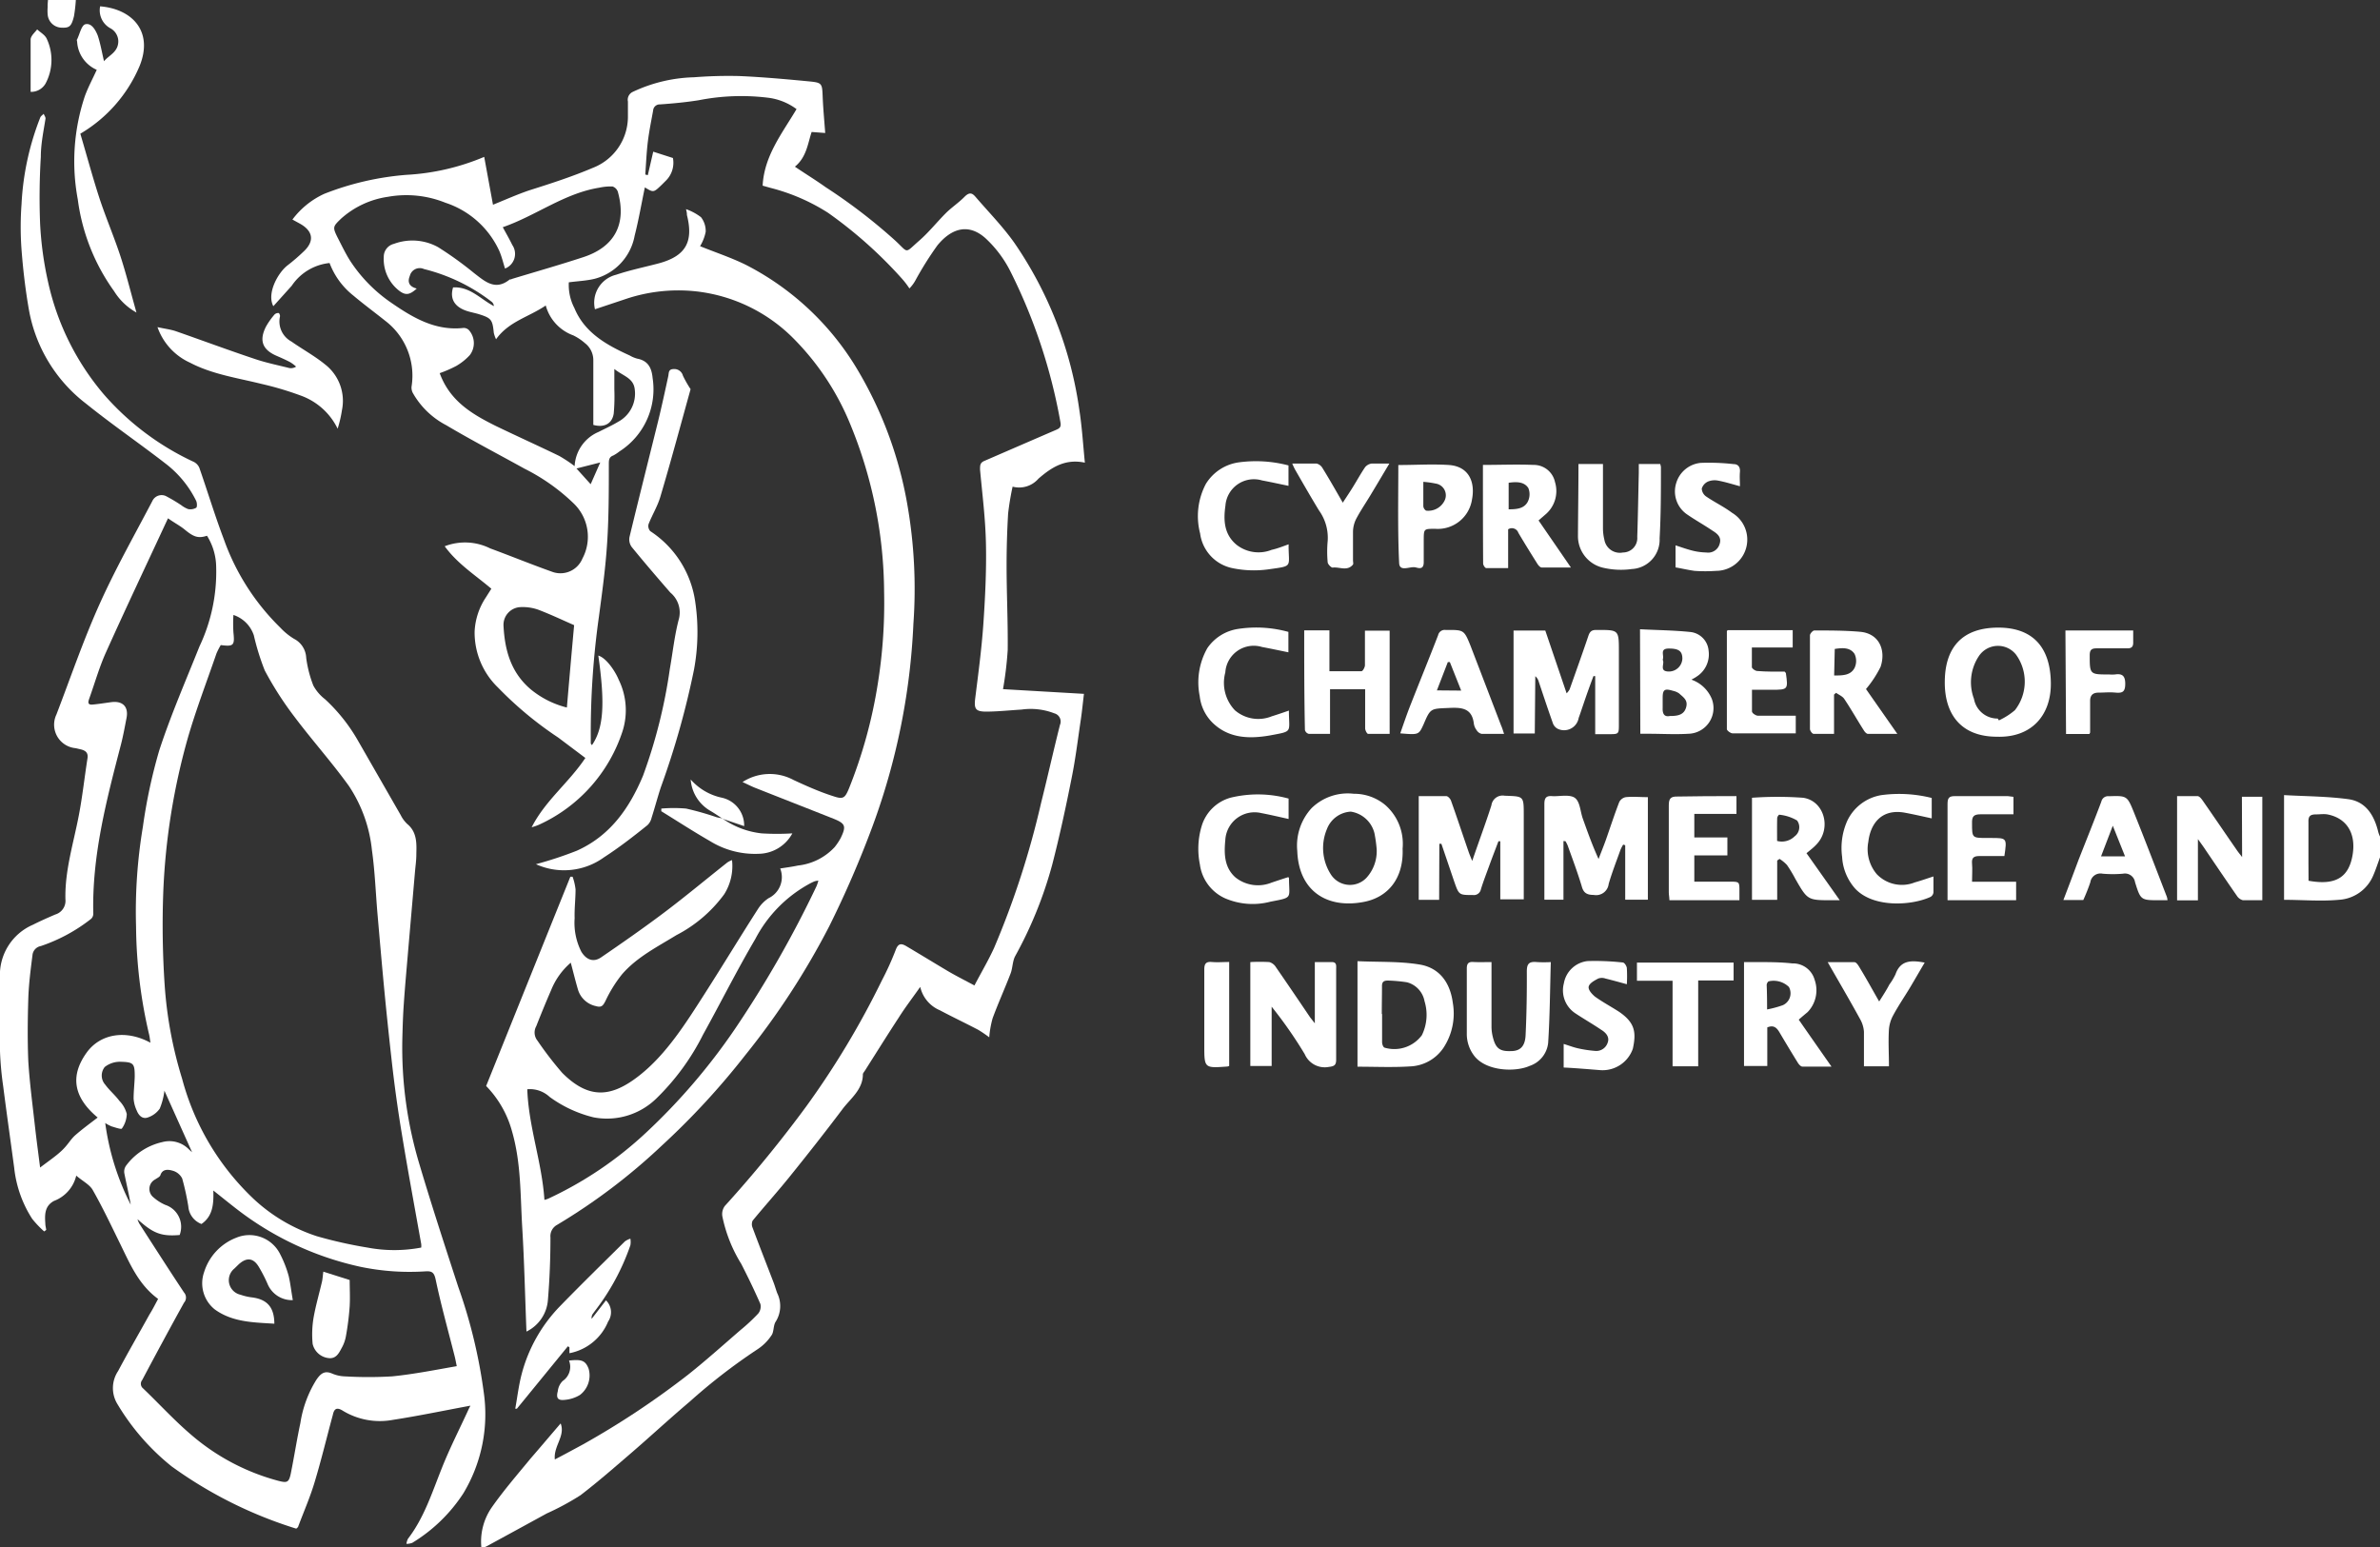 <svg xmlns="http://www.w3.org/2000/svg" width="233.18" height="151.61" viewBox="0 0 233.18 151.61"><rect x="0" y="0" width="233.18" height="151.61" fill="#333333" stroke="none"/><defs><style>.cls-1{fill:#fff;}</style></defs><g id="Слой_2" data-name="Слой 2"><g id="Слой_1-2" data-name="Слой 1"><path class="cls-1" d="M233.18,84c-.22.6-.41,1.2-.67,1.79a3.89,3.89,0,0,1-3.39,2.37c-1.75.16-3.53,0-5.34,0V77.9c2.13.12,4.24.12,6.3.4,1.73.24,2.54,1.6,2.93,3.21a2.45,2.45,0,0,0,.17.45Zm-7,2.29c2.63.48,3.93-.31,4.31-2.5s-.62-3.65-2.47-4c-.36-.06-.73,0-1.09,0-.57,0-.78.16-.76.74,0,1.36,0,2.72,0,4.08Z"/><path class="cls-1" d="M43.57,53.52a5.53,5.53,0,0,1,4.46.21c2.06.76,4.09,1.59,6.15,2.32a2.33,2.33,0,0,0,2.88-1.32,4.53,4.53,0,0,0-.89-5.44,19.42,19.42,0,0,0-4.78-3.37c-2.56-1.42-5.16-2.77-7.67-4.26a8,8,0,0,1-3.29-3.19,1.16,1.16,0,0,1-.11-.58,6.76,6.76,0,0,0-2.59-6.47c-1-.8-2.1-1.61-3.12-2.47a7.37,7.37,0,0,1-2.32-3.18A5.09,5.09,0,0,0,28.58,28L26.78,30c-.66-1.24.43-3.25,1.39-4a18.82,18.82,0,0,0,1.59-1.37c1.07-1,.92-2-.38-2.72l-.73-.4a8.11,8.11,0,0,1,3.12-2.52,27.89,27.89,0,0,1,8.06-1.86,22.71,22.71,0,0,0,7.61-1.76l.86,4.69c1.21-.49,2.35-1,3.52-1.4C53.9,18,56,17.33,58.07,16.45a5.38,5.38,0,0,0,3.45-4.94c0-.52,0-1,0-1.56A.85.85,0,0,1,62,9,14.92,14.92,0,0,1,68,7.57a43.49,43.49,0,0,1,4.42-.12c2.31.1,4.62.31,6.92.53,1.2.12,1.21.22,1.26,1.46s.16,2.34.25,3.59l-1.33-.1c-.38,1.14-.5,2.47-1.64,3.4,1,.68,2.05,1.32,3,2a54.25,54.25,0,0,1,6.83,5.24c1.35,1.25.88,1.29,2.36,0,.94-.82,1.73-1.82,2.62-2.71.57-.56,1.24-1,1.8-1.57s.83-.31,1.16.08c1.26,1.46,2.62,2.85,3.73,4.42a38.27,38.27,0,0,1,6.37,16.39c.26,1.66.36,3.35.54,5.15-1.93-.41-3.27.46-4.55,1.57a2.5,2.5,0,0,1-2.53.78,26,26,0,0,0-.44,2.64c-.1,1.69-.15,3.39-.15,5.08,0,2.76.14,5.52.11,8.28a34.91,34.91,0,0,1-.46,3.84l7.93.46c-.1.81-.18,1.65-.3,2.47-.29,1.93-.52,3.88-.91,5.79-.56,2.83-1.17,5.65-1.89,8.44a40.06,40.06,0,0,1-3.64,9c-.27.51-.24,1.18-.46,1.73-.56,1.46-1.21,2.89-1.75,4.36a9.68,9.68,0,0,0-.33,1.86,12.32,12.32,0,0,0-1.09-.74c-1.24-.65-2.51-1.25-3.75-1.91a3.27,3.27,0,0,1-1.92-2.29c-.78,1.11-1.47,2-2.1,3-1.12,1.71-2.21,3.46-3.31,5.19-.07.12-.2.25-.21.37,0,1.51-1.21,2.37-2,3.42-1.67,2.22-3.39,4.4-5.13,6.56-1.19,1.48-2.46,2.89-3.67,4.36a.87.87,0,0,0,0,.71c.67,1.8,1.38,3.6,2.07,5.4.12.32.21.65.34,1a2.87,2.87,0,0,1-.17,2.82c-.23.39-.15,1-.4,1.32a4.8,4.8,0,0,1-1.37,1.36,57,57,0,0,0-6.64,5.13c-2,1.69-3.9,3.46-5.88,5.16-1.57,1.35-3.14,2.72-4.81,4a25.65,25.65,0,0,1-3.31,1.79q-2.92,1.6-5.86,3.2a4.84,4.84,0,0,1-.54.22,5.89,5.89,0,0,1,1-4c1.17-1.67,2.52-3.23,3.82-4.81,1-1.15,1.94-2.27,2.94-3.43.48,1.24-.71,2.2-.57,3.53,1-.52,1.88-1,2.75-1.47a82.25,82.25,0,0,0,10.31-6.84c1.75-1.39,3.42-2.89,5.12-4.36a18,18,0,0,0,1.75-1.63,1.1,1.1,0,0,0,.21-.93c-.58-1.33-1.21-2.63-1.87-3.92a14.25,14.25,0,0,1-1.86-4.68,1.35,1.35,0,0,1,.24-1A122.52,122.52,0,0,0,79,108.39,83.16,83.16,0,0,0,86.4,96.06a28.47,28.47,0,0,0,1.36-3c.26-.7.6-.62,1.07-.34,1.35.8,2.69,1.62,4,2.4.83.49,1.69.92,2.64,1.43.68-1.3,1.37-2.46,1.93-3.69A84.34,84.34,0,0,0,102,78.67c.64-2.55,1.21-5.11,1.85-7.65a.83.83,0,0,0-.55-1.13,6.41,6.41,0,0,0-3.21-.37c-1.14.07-2.27.19-3.4.2s-1.27-.26-1.14-1.33c.3-2.39.62-4.79.79-7.19.18-2.61.31-5.22.26-7.83s-.36-4.91-.58-7.36c0-.43,0-.68.44-.86,2.31-1,4.61-2,6.93-3,.4-.17.61-.27.5-.81A53.86,53.86,0,0,0,99,26.6a11.41,11.41,0,0,0-2.48-3.29c-1.61-1.41-3.25-1-4.67.72a32.29,32.29,0,0,0-2.15,3.42,3.58,3.58,0,0,1-.6.81,8,8,0,0,0-.77-1,43,43,0,0,0-7.2-6.41,19.32,19.32,0,0,0-5.63-2.44l-.78-.22c.15-2.93,1.91-5.12,3.32-7.5a5.87,5.87,0,0,0-2.83-1.12,21.55,21.55,0,0,0-6.75.25c-1.26.2-2.53.32-3.81.41a.64.64,0,0,0-.66.6c-.18,1-.39,2-.52,3.07s-.17,2.13-.25,3.2l.25.06L64,14.86l1.93.62a2.46,2.46,0,0,1-.71,2.24l-.36.36c-.83.8-.83.8-1.68.28-.33,1.56-.6,3.17-1,4.73a5.36,5.36,0,0,1-3.94,4.23c-.79.19-1.61.22-2.51.34a4.89,4.89,0,0,0,.55,2.53c1,2.42,3.17,3.62,5.42,4.64a3,3,0,0,0,.74.31c1.06.2,1.41.92,1.5,1.9a7.22,7.22,0,0,1-3.25,7.19,4,4,0,0,1-.61.4c-.44.16-.43.49-.43.88,0,2.53,0,5.07-.16,7.6S59,58,58.68,60.41a81.43,81.43,0,0,0-.8,11.78c0,.21,0,.43,0,.65A.42.42,0,0,0,58,73c1.13-1.64,1.3-4,.62-8.77.8.24,1.67,1.56,2,2.37A6.78,6.78,0,0,1,61,71.62a15.26,15.26,0,0,1-8.21,9.19,5.3,5.3,0,0,1-.7.24c1.35-2.64,3.65-4.37,5.26-6.79l-2.66-2a35.55,35.55,0,0,1-5.9-4.9,7.49,7.49,0,0,1-2.29-5.47,6.56,6.56,0,0,1,1.09-3.34l.55-.87C46.56,56.34,44.81,55.23,43.57,53.52Zm9.9-23.59c-1.67,1.14-3.61,1.55-4.87,3.31a3.18,3.18,0,0,1-.22-.63c-.13-1.3-.24-1.45-1.5-1.84-.33-.1-.66-.16-1-.26-1.32-.38-1.84-1.21-1.49-2.35,1.66-.1,2.7,1.16,4,1.83a.63.63,0,0,0-.19-.4,17.87,17.87,0,0,0-6.66-3.23,1,1,0,0,0-1.39.68c-.27.65,0,1.06.68,1.23-.69.63-1.09.7-1.74.2a3.92,3.92,0,0,1-1.49-3.3,1.3,1.3,0,0,1,1-1.28,5.2,5.2,0,0,1,4.33.33,34.67,34.67,0,0,1,3.51,2.53c1.08.83,2.09,1.77,3.5.63.05,0,.14,0,.21-.05,2.31-.7,4.63-1.36,6.92-2.11,3.16-1,4.35-3.28,3.46-6.44a.82.82,0,0,0-.52-.51,5.21,5.21,0,0,0-1.3.12c-3.43.55-6.19,2.74-9.45,3.87.34.63.66,1.18.93,1.74a1.54,1.54,0,0,1-.71,2.31c-.18-.57-.32-1.16-.55-1.7a8.83,8.83,0,0,0-5.3-4.75,10.23,10.23,0,0,0-5.61-.58,8.74,8.74,0,0,0-4.59,2.13c-.81.78-.86.84-.37,1.83.41.79.79,1.6,1.27,2.35a14.71,14.71,0,0,0,3.9,4c2.15,1.49,4.38,2.85,7.18,2.54a.71.71,0,0,1,.51.19,1.93,1.93,0,0,1,.11,2.47,5.59,5.59,0,0,1-1.34,1.07,12.06,12.06,0,0,1-1.61.7c1,2.73,3.14,4,5.49,5.17,2.07,1,4.16,1.94,6.22,2.94a14.38,14.38,0,0,1,1.51,1,3.85,3.85,0,0,1,2.34-3.35c.65-.33,1.32-.63,1.93-1a3.13,3.13,0,0,0,1.62-3.17c-.12-1.13-1.14-1.3-2-2,0,.79,0,1.38,0,2a18.71,18.71,0,0,1-.06,2.37c-.16,1-.93,1.4-2,1.11,0-2.09,0-4.2,0-6.31a2.1,2.1,0,0,0-.82-1.7,5.15,5.15,0,0,0-1.14-.76A4.32,4.32,0,0,1,53.47,29.93Zm2.78,31.32c-1.14-.5-2.32-1.06-3.53-1.52a4.62,4.62,0,0,0-1.7-.25,1.74,1.74,0,0,0-1.69,1.8c.12,2.43.73,4.61,2.66,6.25a9,9,0,0,0,3.55,1.79C55.77,66.62,56,64,56.25,61.25Zm2.56-15.94-2.33.59,1.39,1.54Z"/><path class="cls-1" d="M15.49,127.26c-1.89-1.38-2.73-3.38-3.68-5.32-.88-1.79-1.73-3.6-2.72-5.34-.3-.54-1-.88-1.62-1.42a3.51,3.51,0,0,1-2.18,2.48c-.92.5-.91,1.34-.85,2.21,0,.21.06.42.09.63l-.2.15a9.85,9.85,0,0,1-1.18-1.24,11.46,11.46,0,0,1-1.76-5c-.36-2.68-.74-5.34-1.08-8A31.68,31.68,0,0,1,0,103c0-2.38,0-4.76,0-7.14a5.36,5.36,0,0,1,3.23-5.26c.71-.36,1.44-.68,2.18-1a1.4,1.4,0,0,0,1-1.49c-.07-2.82.8-5.52,1.32-8.26.35-1.83.55-3.7.84-5.54.09-.54-.17-.76-.61-.88l-.57-.13A2.31,2.31,0,0,1,5.53,70c1.38-3.6,2.63-7.26,4.21-10.78s3.42-6.76,5.18-10.12a1,1,0,0,1,1.35-.49,17,17,0,0,1,1.48.88,2.65,2.65,0,0,0,.69.39,1.16,1.16,0,0,0,.78-.13c.11-.08.09-.48,0-.68a10.34,10.34,0,0,0-3-3.65c-2.58-2-5.27-3.84-7.8-5.88a14.85,14.85,0,0,1-5.59-9.21c-.34-1.94-.57-3.9-.72-5.86a30.32,30.32,0,0,1,0-4.47,26.74,26.74,0,0,1,1.84-8.5c.06-.14.22-.23.33-.35.06.16.19.32.18.47C4.27,12.83,4,14.09,4,15.36a65.49,65.49,0,0,0-.07,6.57,33.67,33.67,0,0,0,.77,5.65A25.38,25.38,0,0,0,10.2,38.67,26.46,26.46,0,0,0,19,45.26a1.17,1.17,0,0,1,.53.57c.81,2.32,1.52,4.68,2.4,7a22.73,22.73,0,0,0,5.54,8.67,6.28,6.28,0,0,0,1.34,1.09A2.19,2.19,0,0,1,30,64.45a11.57,11.57,0,0,0,.7,2.72,4.28,4.28,0,0,0,1.15,1.34,16.93,16.93,0,0,1,3.19,4l4.22,7.35a3.11,3.11,0,0,0,.64.87c1,.82.91,2,.89,3,0,.55-.08,1.11-.13,1.66L40,93c-.15,1.8-.32,3.6-.44,5.4-.08,1.11-.11,2.22-.14,3.33a39.59,39.59,0,0,0,1.7,12.43c1.19,4,2.5,8,3.78,11.93a51,51,0,0,1,2.49,10.29,15,15,0,0,1-2,9.94,15.65,15.65,0,0,1-5,4.84,1.7,1.7,0,0,1-.57.1,1.54,1.54,0,0,1,.15-.5c1.59-2.07,2.36-4.53,3.31-6.9.79-2,1.77-3.9,2.66-5.85l.15-.29c-2.58.48-5.07,1-7.59,1.39a7,7,0,0,1-4.89-.88c-.64-.41-.88-.18-1,.39-.6,2.21-1.13,4.43-1.79,6.61-.44,1.47-1.06,2.88-1.6,4.32,0,.08-.12.14-.19.22a42,42,0,0,1-12.2-6.09,22.77,22.77,0,0,1-5.34-6.14,3,3,0,0,1,.08-3.21c1-1.88,2.06-3.71,3.09-5.57C14.94,128.32,15.19,127.82,15.49,127.26ZM21.63,63.2a7,7,0,0,0-.42.82c-.95,2.76-2,5.49-2.81,8.29a64.75,64.75,0,0,0-2.4,15,87.46,87.46,0,0,0,.14,9.3,40.21,40.21,0,0,0,1.7,9.07,25.06,25.06,0,0,0,7.07,11.84,16.6,16.6,0,0,0,6.14,3.6A43.15,43.15,0,0,0,36,122.23a14.15,14.15,0,0,0,5.27,0,1.94,1.94,0,0,0,0-.34c-.64-3.6-1.31-7.19-1.9-10.8-.4-2.4-.73-4.81-1-7.23s-.5-4.59-.72-6.89-.44-4.84-.65-7.26c-.19-2.14-.26-4.3-.56-6.42A13.91,13.91,0,0,0,34.18,77c-1.68-2.33-3.6-4.47-5.32-6.76a32.88,32.88,0,0,1-2.92-4.55,23.74,23.74,0,0,1-1.07-3.44,3.15,3.15,0,0,0-2-2,13.74,13.74,0,0,0,0,1.71C23,63.22,22.91,63.37,21.63,63.2Zm-8.16,56.25a2.25,2.25,0,0,0,.19.45c1.45,2.25,2.89,4.5,4.37,6.73a.75.75,0,0,1,0,1c-1.39,2.51-2.73,5-4.1,7.58a.58.58,0,0,0,.09.82c1.58,1.51,3.05,3.13,4.71,4.54a21.53,21.53,0,0,0,8.57,4.52c.82.21,1,.15,1.18-.67.34-1.67.6-3.37.95-5A11.18,11.18,0,0,1,31,135.18c.4-.58.78-.93,1.53-.61a3.44,3.44,0,0,0,1.26.28,39.54,39.54,0,0,0,4.62,0c2.12-.21,4.21-.63,6.34-1-.09-.45-.15-.78-.24-1.11-.62-2.45-1.3-4.88-1.82-7.35-.15-.7-.34-.87-1-.83a23.71,23.71,0,0,1-6.35-.44,30.32,30.32,0,0,1-12-5.55c-.77-.59-1.53-1.21-2.44-1.93.05,1.37-.07,2.53-1.16,3.28a2,2,0,0,1-1.29-1.73,25,25,0,0,0-.6-2.73,1.49,1.49,0,0,0-.93-.76c-.42-.12-1-.21-1.21.45-.07.17-.32.27-.5.4a1.05,1.05,0,0,0-.16,1.77,4.41,4.41,0,0,0,1.15.73A2.26,2.26,0,0,1,17.6,121C15.77,121.15,15,120.83,13.47,119.45Zm1.27-17.29c-.05-.3-.07-.56-.13-.8a47.85,47.85,0,0,1-1.28-10.59A50.29,50.29,0,0,1,14,81a51.94,51.94,0,0,1,1.6-7.47c1.13-3.46,2.59-6.81,3.94-10.19a17.07,17.07,0,0,0,1.64-7.79,5.88,5.88,0,0,0-.9-3.06c-.86.28-1.31.12-2.19-.61-.45-.37-1-.65-1.63-1.1-2.09,4.5-4.13,8.8-6.08,13.14-.65,1.44-1.09,3-1.62,4.48-.1.29-.26.68.31.63s1.19-.15,1.78-.23c1.15-.17,1.76.42,1.55,1.53-.17.88-.33,1.76-.55,2.62C10.44,78.37,9,83.82,9.14,89.54a.69.69,0,0,1-.21.48A16.44,16.44,0,0,1,4,92.69a1,1,0,0,0-.82.91C3,95,2.81,96.48,2.77,97.92c-.06,2-.08,4,0,6,.13,2.16.42,4.31.66,6.47.14,1.25.31,2.5.5,4,.81-.62,1.5-1.08,2.1-1.64s.8-1,1.28-1.47c.72-.64,1.51-1.21,2.26-1.79C7,107.35,7,105.23,8.46,103.17,9.8,101.27,12.33,100.85,14.74,102.16Zm1.37,4.7a6.62,6.62,0,0,1-.46,1.76,2.32,2.32,0,0,1-1.13.85c-.55.22-.93-.18-1.12-.66a3.28,3.28,0,0,1-.31-1.17c0-.72.09-1.45.11-2.17,0-1.23-.09-1.41-1.31-1.44a2.41,2.41,0,0,0-1.63.51,1.34,1.34,0,0,0,.06,1.74c.41.56.95,1,1.38,1.58a2.85,2.85,0,0,1,.72,1.28,2.58,2.58,0,0,1-.48,1.43c-.07.1-.66-.11-1-.21a3.91,3.91,0,0,1-.63-.33,24.77,24.77,0,0,0,2.5,8c-.17-1-.43-2.06-.63-3.09a1,1,0,0,1,.19-.76,6.09,6.09,0,0,1,3.56-2.29,2.67,2.67,0,0,1,2.53.67c.16.16.33.3.36.33Z"/><path class="cls-1" d="M51.58,130.46c-.14-3.48-.21-6.8-.41-10.12s-.11-6.38-1-9.48a10.19,10.19,0,0,0-2.54-4.46q4.11-10.22,8.25-20.5h.22a5.44,5.44,0,0,1,.29,1.24c0,.94-.12,1.88-.09,2.82a6.25,6.25,0,0,0,.66,3.29c.49.79,1.18,1.06,1.93.55,2.09-1.43,4.17-2.88,6.19-4.4s4.12-3.27,6.18-4.9a2.15,2.15,0,0,1,.46-.23,5.17,5.17,0,0,1-.77,3.35,13.44,13.44,0,0,1-4.68,4c-1.87,1.15-3.87,2.15-5.33,3.84a13,13,0,0,0-1.62,2.61c-.24.46-.38.67-.95.5A2.34,2.34,0,0,1,56.64,97c-.25-.84-.46-1.71-.72-2.68A6.94,6.94,0,0,0,54,97c-.51,1.17-1,2.37-1.46,3.54a1.27,1.27,0,0,0,.12,1.42,34.13,34.13,0,0,0,2.42,3.15c2.69,2.7,4.91,2.34,7.55.27s4.55-5.11,6.4-8S72.52,91.77,74.3,89a3.58,3.58,0,0,1,1-1,2.29,2.29,0,0,0,1.14-2.91c.63-.1,1.19-.17,1.74-.29A5.74,5.74,0,0,0,81.77,83a5.87,5.87,0,0,0,.6-.9c.55-1.15.47-1.41-.69-1.88-2.53-1-5.08-2-7.61-3-.42-.16-.82-.37-1.32-.6a4.91,4.91,0,0,1,5-.2C79,77,80.3,77.58,81.62,78c1,.34,1.16.21,1.57-.78A47.18,47.18,0,0,0,86,67a49.8,49.8,0,0,0,.62-9,43.68,43.68,0,0,0-3.28-16.35,25.69,25.69,0,0,0-5.49-8.38,15.94,15.94,0,0,0-9.7-4.73,16.18,16.18,0,0,0-6.86.76l-3,1a2.82,2.82,0,0,1,2.07-3.38c1.37-.46,2.79-.75,4.19-1.12,2.62-.71,3.42-2.09,2.75-4.74,0-.11,0-.23-.09-.57a5.21,5.21,0,0,1,1.47.79,2.21,2.21,0,0,1,.46,1.43,4.36,4.36,0,0,1-.55,1.41c1.55.63,3.12,1.14,4.57,1.87A27.09,27.09,0,0,1,83.88,36a38.75,38.75,0,0,1,5,13.34,48,48,0,0,1,.61,11.78,65.63,65.63,0,0,1-4,19.82,100.3,100.3,0,0,1-4.25,9.82A74.53,74.53,0,0,1,73,103.4a73.62,73.62,0,0,1-8.17,8.85A58.82,58.82,0,0,1,54.59,120a1.26,1.26,0,0,0-.66,1.23c0,2.06-.08,4.12-.25,6.16A3.75,3.75,0,0,1,51.58,130.46Zm1.76-12.9a3,3,0,0,0,.35-.11,36.61,36.61,0,0,0,9.63-6.5A60.23,60.23,0,0,0,72,100.82a106.73,106.73,0,0,0,8-14,4.26,4.26,0,0,0,.18-.54,1.72,1.72,0,0,0-.38.07,4.81,4.81,0,0,0-.46.22A13,13,0,0,0,74,92c-1.8,3.06-3.39,6.24-5.11,9.35a23.27,23.27,0,0,1-4.55,6.24,6.93,6.93,0,0,1-6.19,1.88,12.2,12.2,0,0,1-4.3-2,2.83,2.83,0,0,0-2.19-.75C51.79,110.41,53.1,113.87,53.34,117.56Z"/><path class="cls-1" d="M52.51,84.67a37.42,37.42,0,0,0,4-1.32C59.77,81.89,61.66,79.2,63,76a51.24,51.24,0,0,0,2.63-10.48c.29-1.64.46-3.3.89-4.9a2.53,2.53,0,0,0-.84-2.56c-1.28-1.47-2.55-2.95-3.79-4.47a1.26,1.26,0,0,1-.21-1c.91-3.77,1.86-7.53,2.79-11.29.36-1.47.69-3,1-4.43.07-.34,0-.7.52-.71a.87.87,0,0,1,.92.65,11.43,11.43,0,0,0,.75,1.32c-.95,3.42-1.91,7-2.95,10.5-.27.94-.81,1.81-1.17,2.73a.75.75,0,0,0,.17.68A9.92,9.92,0,0,1,68.12,59,20.21,20.21,0,0,1,68,65.58a81,81,0,0,1-3.25,11.54c-.33,1-.59,2-.91,3a1.46,1.46,0,0,1-.4.72C62,82,60.64,83.05,59.17,84A6.67,6.67,0,0,1,52.51,84.67Z"/><path class="cls-1" d="M7.87,13.1c.61,2.05,1.18,4.18,1.86,6.28.61,1.86,1.38,3.66,2,5.51s1.06,3.69,1.64,5.73a6,6,0,0,1-2.19-2.09,19.75,19.75,0,0,1-3.56-9A20.21,20.21,0,0,1,8.31,9.43c.32-.88.77-1.71,1.17-2.59A3.2,3.2,0,0,1,7.56,4.13c0-.1-.07-.21,0-.28.25-.52.42-1.36.79-1.47.6-.16,1,.53,1.23,1.11.26.79.4,1.61.61,2.51.5-.61,1.42-.9,1.4-2a1.48,1.48,0,0,0-.83-1.26A2,2,0,0,1,9.81.62c3.14.26,5.24,2.45,3.87,5.84A14,14,0,0,1,7.87,13.1Z"/><path class="cls-1" d="M150.37,71.86h-2.08V61.78h3.11l2.09,6.15a2,2,0,0,0,.29-.38c.62-1.75,1.25-3.5,1.84-5.25.14-.41.31-.58.76-.58,2.23,0,2.23-.06,2.23,2.15v7.06c0,1,0,1-1,1h-1.32V66.24l-.17,0c-.35.93-.69,1.87-1,2.8-.15.43-.29.87-.45,1.3a1.45,1.45,0,0,1-2.06,1.06,1,1,0,0,1-.49-.61c-.47-1.32-.91-2.65-1.36-4a1.06,1.06,0,0,0-.34-.54Z"/><path class="cls-1" d="M141,88.16h-2V78c.92,0,1.81,0,2.7,0,.16,0,.39.25.46.44.59,1.65,1.14,3.32,1.72,5,.08.24.18.47.36.91.68-2,1.32-3.69,1.88-5.45a1.11,1.11,0,0,1,1.3-.94c1.86.07,1.87,0,1.87,1.87v8.28h-2.3V82.42l-.18,0c-.3.8-.61,1.59-.9,2.39s-.58,1.54-.82,2.32a.7.7,0,0,1-.78.56c-1.37,0-1.37,0-1.83-1.31l-1.26-3.71-.2,0Z"/><path class="cls-1" d="M153.18,82.4v5.75h-1.87c0-.23,0-.46,0-.69,0-2.89,0-5.78,0-8.67,0-.6.16-.84.77-.79s1.68-.2,2.2.16.54,1.29.78,2c.47,1.31.93,2.62,1.56,4,.23-.61.48-1.22.7-1.83.44-1.25.85-2.52,1.33-3.76a.91.91,0,0,1,.64-.47c.7-.07,1.4,0,2.16,0V88.15h-2.22V82.81l-.2-.06a4,4,0,0,0-.26.5c-.4,1.12-.83,2.22-1.16,3.35a1.24,1.24,0,0,1-1.47,1.08c-.65,0-1-.19-1.17-.85-.41-1.36-.91-2.69-1.38-4a4,4,0,0,0-.21-.41Z"/><path class="cls-1" d="M133,104.51V94.17c2.06.1,4.1,0,6.09.33s3,1.83,3.25,3.76a6.11,6.11,0,0,1-.93,4.42,4.13,4.13,0,0,1-3.23,1.8C136.46,104.59,134.75,104.51,133,104.51Zm2.41-5.16c0,.92,0,1.84,0,2.76,0,.19.1.47.23.53a3.36,3.36,0,0,0,3.67-1.22,4.54,4.54,0,0,0,.26-3.32,2.36,2.36,0,0,0-1.72-1.86,14.6,14.6,0,0,0-1.87-.17c-.45,0-.59.16-.58.59C135.4,97.56,135.38,98.46,135.38,99.35Z"/><path class="cls-1" d="M219.65,78.06h2V88.2c-.66,0-1.29,0-1.9,0a1,1,0,0,1-.59-.43c-1.12-1.61-2.21-3.23-3.31-4.85l-.51-.71v6H213.3V78c.68,0,1.33,0,2,0,.18,0,.38.25.51.44,1.13,1.62,2.24,3.26,3.37,4.89.11.16.24.32.49.64Z"/><path class="cls-1" d="M15.43,32.05c.7.16,1.27.22,1.8.4,2.55.89,5.08,1.83,7.65,2.69,1.13.39,2.31.63,3.47.92a.93.93,0,0,0,.66-.14,3.87,3.87,0,0,0-.57-.43c-.45-.24-.91-.44-1.37-.64-1.37-.6-1.7-1.51-1-2.87a7.3,7.3,0,0,1,.83-1.17.52.52,0,0,1,.4-.14c.06,0,.16.24.13.34a2.23,2.23,0,0,0,1.12,2.45c1.08.76,2.26,1.4,3.28,2.23a4.52,4.52,0,0,1,1.67,4.51A11.78,11.78,0,0,1,33.08,42a6.44,6.44,0,0,0-3.66-3.26,30.92,30.92,0,0,0-3.81-1.13c-2.38-.59-4.83-.94-7-2.08A6,6,0,0,1,15.43,32.05Z"/><path class="cls-1" d="M137.42,83.14c.12,2.94-1.45,4.79-3.83,5.23-3.6.68-6.35-1.09-6.49-5a5.42,5.42,0,0,1,1.41-4.2,5.07,5.07,0,0,1,4.13-1.4,4.75,4.75,0,0,1,3.08,1.1A5.05,5.05,0,0,1,137.42,83.14Zm-2.54.06a13.48,13.48,0,0,0-.22-1.57,2.82,2.82,0,0,0-2.32-2.11A2.66,2.66,0,0,0,130,81.24a4.78,4.78,0,0,0,.39,4.43,2.22,2.22,0,0,0,3.49.33A3.87,3.87,0,0,0,134.88,83.2Z"/><path class="cls-1" d="M195.66,72.18c-3.64,0-5.13-2.33-5.12-5.33,0-3.4,1.69-5.36,5.25-5.36,3.21,0,5.07,1.75,5.14,5.34C201,70.11,199,72.29,195.66,72.18Zm.07-1.78.11.18a6.75,6.75,0,0,0,1.57-1,4.53,4.53,0,0,0,.12-5.43,2.25,2.25,0,0,0-3.65.13,4.62,4.62,0,0,0-.48,4.19A2.34,2.34,0,0,0,195.73,70.4Z"/><path class="cls-1" d="M122.5,94.26a16.45,16.45,0,0,1,1.87,0,1.14,1.14,0,0,1,.64.5c1.12,1.62,2.23,3.26,3.34,4.9l.47.6v-6h1.67c.49,0,.42.37.42.68,0,1.48,0,3,0,4.44s0,3,0,4.44c0,.53-.18.65-.71.71a2.14,2.14,0,0,1-2.37-1.25,42.18,42.18,0,0,0-3.24-4.65v5.81H122.5Z"/><path class="cls-1" d="M180.25,88.2h-.76c-2.39,0-2.39,0-3.59-2.09a13.26,13.26,0,0,0-.82-1.36,3.6,3.6,0,0,0-.73-.6l-.23.16v3.85h-2.47v-10a35.07,35.07,0,0,1,5,0c2.09.29,2.81,3,1.34,4.55-.29.32-.63.58-1,.88Zm-6.14-5.81a1.79,1.79,0,0,0,1.72-.45,1.11,1.11,0,0,0,.24-1.55,4.25,4.25,0,0,0-1.76-.57.53.53,0,0,0-.19.32C174.1,80.89,174.11,81.63,174.11,82.39Z"/><path class="cls-1" d="M145.29,45.55c1.72,0,3.33-.07,4.94,0a2.12,2.12,0,0,1,2.12,1.68,3,3,0,0,1-.85,3.1l-.76.66,3.17,4.61c-1.06,0-2,0-2.86,0-.16,0-.35-.23-.45-.4-.63-1-1.25-2-1.84-3a.67.67,0,0,0-1-.34v3.8c-.76,0-1.45,0-2.14,0-.12,0-.31-.29-.31-.45C145.29,52,145.29,48.75,145.29,45.55Zm2.52,1.75v2.6c.78,0,1.51-.06,1.87-.74a1.62,1.62,0,0,0,.06-1.34C149.33,47.18,148.56,47.19,147.81,47.3Z"/><path class="cls-1" d="M176.23,99.9c1.06,1.53,2.09,3,3.21,4.6-1,0-1.95,0-2.85,0-.16,0-.35-.22-.45-.38-.62-1-1.22-2-1.81-3-.26-.43-.56-.72-1.18-.46v3.78h-2.28V94.26c.38,0,.78,0,1.18,0,1.18,0,2.37,0,3.55.13A2.2,2.2,0,0,1,177.79,96a3.08,3.08,0,0,1-.69,3.16C176.85,99.37,176.57,99.6,176.23,99.9Zm-3.1-1a10.31,10.31,0,0,0,1.55-.42,1.28,1.28,0,0,0,.59-1.78,2.15,2.15,0,0,0-2-.55.5.5,0,0,0-.18.35C173.12,97.19,173.13,97.91,173.13,98.87Z"/><path class="cls-1" d="M160.68,61.65c1.66.09,3.3.1,4.93.27a2,2,0,0,1,1.79,1.83,2.58,2.58,0,0,1-1.19,2.55c-.13.1-.29.17-.49.29a3.36,3.36,0,0,1,2,1.9,2.52,2.52,0,0,1-2.29,3.4c-1.31.08-2.62,0-3.93,0h-.79Zm2.92,8.5c.75,0,1.37-.09,1.59-.82s-.25-1-.69-1.4a1.69,1.69,0,0,0-.6-.25c-.8-.24-1-.13-1,.68,0,.34,0,.68,0,1C162.87,70,163.11,70.25,163.6,70.15Zm-.7-5.51c.24.36-.38,1.11.54,1.15a1.32,1.32,0,0,0,1.39-1.25c0-.75-.36-1-1.32-1S163.09,64.23,162.9,64.64Z"/><path class="cls-1" d="M127.78,61.76h2.47v4c1.08,0,2.11,0,3.14,0,.13,0,.33-.37.34-.57,0-1.12,0-2.23,0-3.4h2.42V71.9c-.68,0-1.39,0-2.11,0-.11,0-.29-.35-.29-.54,0-1,0-2,0-3,0-.26,0-.52,0-.83h-3.44V71.9c-.74,0-1.41,0-2.08,0a.52.52,0,0,1-.38-.38C127.78,68.28,127.78,65.06,127.78,61.76Z"/><path class="cls-1" d="M182.82,67.51l3.07,4.39c-1.06,0-2,0-2.88,0-.14,0-.31-.19-.4-.34-.64-1-1.24-2.07-1.91-3.07-.17-.27-.53-.41-.81-.61l-.2.17V71.9c-.72,0-1.36,0-2,0-.14,0-.36-.31-.36-.48,0-3.06,0-6.11,0-9.17,0-.17.28-.48.43-.48,1.5,0,3,0,4.49.13,1.88.17,2.54,1.82,2,3.43A10.75,10.75,0,0,1,182.82,67.51Zm-3.12-1.33c.83,0,1.61,0,2-.74a1.6,1.6,0,0,0,0-1.37c-.44-.67-1.22-.6-1.94-.49Z"/><path class="cls-1" d="M55.79,132.58V132l-.15-.1-5,6.12-.16,0c.21-1.14.34-2.31.64-3.43a15,15,0,0,1,3.73-6.6c2.09-2.15,4.24-4.25,6.37-6.36a1.82,1.82,0,0,1,.54-.27,1.81,1.81,0,0,1,0,.65,22.52,22.52,0,0,1-3.45,6.4l-.22.3a.65.65,0,0,0-.12.5l1.4-1.81a1.62,1.62,0,0,1,.21,2.08A5.14,5.14,0,0,1,55.79,132.58Z"/><path class="cls-1" d="M146.13,94.26c0,2.17,0,4.26,0,6.34a4.14,4.14,0,0,0,.13,1c.27,1.11.68,1.42,1.77,1.38.91,0,1.39-.46,1.44-1.56.1-2.08.13-4.16.12-6.24,0-.75.21-1,1-.92a11.84,11.84,0,0,0,1.35,0c-.08,2.71-.09,5.32-.26,7.92a2.67,2.67,0,0,1-1.81,2.25c-1.36.61-4.11.54-5.34-.87a3.51,3.51,0,0,1-.82-2.34c0-2.11,0-4.22,0-6.33,0-.46.14-.67.63-.64S145.47,94.26,146.13,94.26Z"/><path class="cls-1" d="M154.65,45.46h2.4c0,.25,0,.5,0,.76,0,1.84,0,3.68,0,5.53a4.87,4.87,0,0,0,.14,1.14,1.54,1.54,0,0,0,1.82,1.24,1.41,1.41,0,0,0,1.4-1.53c.07-2.08.1-4.16.15-6.24v-.9h2.1a2,2,0,0,1,.07.29c0,2.35,0,4.7-.13,7a2.87,2.87,0,0,1-2.72,3,7.65,7.65,0,0,1-2.74-.11,3.17,3.17,0,0,1-2.54-3.12C154.61,50.25,154.65,47.9,154.65,45.46Z"/><path class="cls-1" d="M147.36,71.9c-.8,0-1.5,0-2.2,0a.78.78,0,0,1-.48-.35,1.4,1.4,0,0,1-.28-.65c-.18-1.52-1.18-1.6-2.42-1.54-1.82.08-1.82,0-2.51,1.62C139,72,139,72,137.19,71.85c.35-1,.67-1.95,1.05-2.9.88-2.24,1.79-4.47,2.66-6.72a.66.66,0,0,1,.73-.51c1.76,0,1.8-.06,2.44,1.54,1,2.6,2,5.21,3,7.82C147.18,71.32,147.25,71.57,147.36,71.9Zm-4.2-4.24-1.11-2.79-.2,0-1.07,2.77Z"/><path class="cls-1" d="M212.36,88.2h-.78c-1.83,0-1.85,0-2.4-1.77A1,1,0,0,0,208,85.6a11.78,11.78,0,0,1-2,0,1,1,0,0,0-1.2.84,18.51,18.51,0,0,1-.69,1.74h-1.95c.51-1.33,1-2.63,1.48-3.92.75-1.91,1.52-3.81,2.24-5.73a.67.67,0,0,1,.73-.52c1.75-.05,1.79-.08,2.46,1.58,1.1,2.73,2.15,5.49,3.21,8.23A1.44,1.44,0,0,1,212.36,88.2ZM207,80.9l-1.15,3h2.35Z"/><path class="cls-1" d="M170.13,78v1.74H166v2.31h3.24v1.76H166v2.57h3.48c.95,0,.95,0,.94,1,0,.26,0,.52,0,.82h-6.86c0-.27-.06-.53-.06-.78,0-2.84,0-5.68,0-8.52,0-.67.19-.88.87-.86C166.23,78,168.14,78,170.13,78Z"/><path class="cls-1" d="M137,45.56c1.72,0,3.35-.11,5,0,2,.17,2.53,1.77,2.22,3.37a3.39,3.39,0,0,1-3.61,2.88c-1.12,0-1.11,0-1.12,1.09,0,.72,0,1.45,0,2.18s-.45.6-.79.51c-.55-.14-1.58.5-1.62-.44C136.93,52,137,48.74,137,45.56Zm2.45,1.65c0,.9,0,1.65,0,2.39a.58.58,0,0,0,.27.43,1.78,1.78,0,0,0,1.82-1,1.16,1.16,0,0,0-.87-1.65A8.84,8.84,0,0,0,139.46,47.21Z"/><path class="cls-1" d="M197.27,78.07v1.71c-1.09,0-2.16,0-3.21,0-.68,0-.87.2-.85.87,0,1.45,0,1.45,1.48,1.45h.36c1.59,0,1.59,0,1.33,1.77-.8,0-1.61,0-2.43,0-.57,0-.79.16-.74.74s0,1.11,0,1.78h4.32V88.2h-6.72c0-.28,0-.49,0-.7,0-2.91,0-5.83,0-8.74,0-.55.13-.77.73-.76,1.72,0,3.45,0,5.17,0C196.84,78,197,78.05,197.27,78.07Z"/><path class="cls-1" d="M189.26,78.18v2c-.88-.19-1.74-.39-2.6-.55-2.41-.45-3.42,1.19-3.61,2.84a3.79,3.79,0,0,0,.83,3.18,3.41,3.41,0,0,0,3.73.8c.58-.16,1.14-.36,1.82-.58,0,.58,0,1.08,0,1.57a.59.59,0,0,1-.28.43c-1.84.86-5.64,1.11-7.41-.83a5.1,5.1,0,0,1-1.26-3.1,6.53,6.53,0,0,1,.51-3.53,4.5,4.5,0,0,1,3.35-2.51A13.11,13.11,0,0,1,189.26,78.18Z"/><path class="cls-1" d="M126.24,85.93c0,.07.05.09.05.12,0,2,.43,1.86-1.81,2.29A6.83,6.83,0,0,1,120,88a4.25,4.25,0,0,1-2.44-3.3,7.73,7.73,0,0,1,.18-3.79,4.1,4.1,0,0,1,2.84-2.76,11.35,11.35,0,0,1,5.67.09v2c-.9-.2-1.79-.41-2.68-.58a2.87,2.87,0,0,0-3.52,2.64c-.13,1.34-.11,2.69,1,3.67a3.54,3.54,0,0,0,3.54.5C125.2,86.27,125.72,86.09,126.24,85.93Z"/><path class="cls-1" d="M126.25,53.33a.36.36,0,0,1,0,.11c0,2.12.46,2-1.83,2.32a10.3,10.3,0,0,1-3.59-.08,4,4,0,0,1-3.25-3.42,6.75,6.75,0,0,1,.57-4.86,4.52,4.52,0,0,1,3.29-2.11,12.55,12.55,0,0,1,4.8.31v2c-.88-.18-1.73-.37-2.59-.53a2.8,2.8,0,0,0-3.59,2.48c-.2,1.4-.15,2.81,1.11,3.84a3.49,3.49,0,0,0,3.42.48C125.18,53.74,125.71,53.52,126.25,53.33Z"/><path class="cls-1" d="M126.28,69.62c0,2.2.45,2-1.89,2.44-2,.34-4,.29-5.58-1.24a4.34,4.34,0,0,1-1.27-2.63,6.79,6.79,0,0,1,.75-4.69,4.45,4.45,0,0,1,3-1.88,11.79,11.79,0,0,1,4.94.29v2c-.88-.18-1.72-.36-2.58-.52a2.79,2.79,0,0,0-3.6,2.49,3.9,3.9,0,0,0,.94,3.71,3.51,3.51,0,0,0,3.61.59C125.18,70,125.7,69.82,126.28,69.62Z"/><path class="cls-1" d="M174.85,65.8l.12.14c.23,1.62.21,1.64-1.38,1.64h-1.94c0,.78,0,1.46,0,2.12,0,.17.36.41.56.42,1,0,1.94,0,2.91,0l.82,0v1.73h-2.77c-1.14,0-2.28,0-3.42,0-.2,0-.56-.27-.56-.41,0-3.2,0-6.4,0-9.6,0,0,0,0,.07-.1h6.38v1.7h-4c0,.72,0,1.32,0,1.92,0,.15.33.37.52.38C173.08,65.82,174,65.8,174.85,65.8Z"/><path class="cls-1" d="M153.2,104.59v-2.31c.53.16,1,.35,1.5.45a11.5,11.5,0,0,0,1.56.23,1.17,1.17,0,0,0,1.25-.8c.22-.58-.2-1-.62-1.26-.84-.57-1.72-1.07-2.56-1.63a2.69,2.69,0,0,1-1.11-2.93,2.65,2.65,0,0,1,2.33-2.18,24.74,24.74,0,0,1,3.44.14c.16,0,.38.34.4.55a13.67,13.67,0,0,1,0,1.58c-.73-.2-1.41-.39-2.1-.56a1.06,1.06,0,0,0-.7,0c-.36.19-.83.44-.93.76s.29.74.59,1c.76.55,1.61,1,2.38,1.5,1.55,1.06,1.7,2,1.35,3.61a3.14,3.14,0,0,1-3.14,2.11C155.66,104.76,154.46,104.65,153.2,104.59Z"/><path class="cls-1" d="M164.16,55.59V53.43c.61.2,1.19.41,1.79.55a6.17,6.17,0,0,0,1.22.15,1.17,1.17,0,0,0,1.32-.87c.2-.66-.28-1-.71-1.27-.84-.57-1.73-1.06-2.56-1.64a2.73,2.73,0,0,1-1-3,2.78,2.78,0,0,1,2.41-2,21.64,21.64,0,0,1,3.21.12c.45,0,.67.28.63.77s0,.86,0,1.4c-.77-.21-1.44-.42-2.13-.55a1.75,1.75,0,0,0-1,.09,1.12,1.12,0,0,0-.61.69,1,1,0,0,0,.41.76c.83.57,1.74,1,2.57,1.62a3.06,3.06,0,0,1-1.58,5.68,14.86,14.86,0,0,1-2.11,0C165.37,55.84,164.8,55.7,164.16,55.59Z"/><path class="cls-1" d="M169.85,94.31v1.75h-3.47v8.41h-2.51V96.09h-3.49V94.31Z"/><path class="cls-1" d="M126.61,45.42c.84,0,1.62,0,2.39,0a.92.92,0,0,1,.56.42c.67,1.08,1.3,2.19,2,3.41.33-.51.62-.94.89-1.37.44-.7.83-1.42,1.29-2.1a1,1,0,0,1,.63-.36c.53,0,1.07,0,1.75,0-.68,1.14-1.3,2.19-1.93,3.23-.45.74-.94,1.46-1.34,2.23a2.93,2.93,0,0,0-.29,1.17c0,.94,0,1.89,0,2.84,0,.14.05.34,0,.42-.56.69-1.33.21-2,.3-.14,0-.46-.32-.48-.51a11.34,11.34,0,0,1,0-2.1,4.58,4.58,0,0,0-.86-3c-.8-1.32-1.57-2.66-2.34-4A6.17,6.17,0,0,1,126.61,45.42Z"/><path class="cls-1" d="M185.07,104.47h-2.45c0-1.13,0-2.26,0-3.38a2.88,2.88,0,0,0-.36-1.21c-1-1.83-2.07-3.65-3.19-5.61.95,0,1.79,0,2.62,0,.2,0,.41.36.55.6.61,1,1.2,2.08,1.87,3.25.4-.63.73-1.14,1-1.66a5.94,5.94,0,0,0,.6-1c.49-1.41,1.56-1.39,2.86-1.15-.49.83-.95,1.63-1.42,2.42s-1.18,1.83-1.69,2.79a3.44,3.44,0,0,0-.4,1.48C185,102.17,185.07,103.3,185.07,104.47Z"/><path class="cls-1" d="M202.36,61.77H209c0,.4,0,.8,0,1.2s-.17.55-.56.55c-1,0-2,0-3,0-.48,0-.69.11-.7.65,0,1.91,0,1.91,1.9,1.91a3.74,3.74,0,0,0,.58,0c.72-.11,1,.15,1,.91s-.24.93-.92.87-1.12,0-1.68,0-.86.24-.84.88c0,1,0,2,0,3,0,0,0,.08-.08.17h-2.28Z"/><path class="cls-1" d="M120.43,104.43a.67.67,0,0,1-.16.06c-2.28.17-2.28.17-2.28-2.07,0-2.48,0-5,0-7.42,0-.54.13-.8.73-.75s1.1,0,1.71,0Z"/><path class="cls-1" d="M70.85,80.24a8.19,8.19,0,0,0,3.78,1.41,24.67,24.67,0,0,0,3,0,3.81,3.81,0,0,1-3.28,2,8.38,8.38,0,0,1-4.78-1.24c-1.62-.93-3.19-1.95-4.78-2.93l0-.26a14.06,14.06,0,0,1,2.43,0,29,29,0,0,1,3,.85,4.37,4.37,0,0,0,.63.11Z"/><path class="cls-1" d="M3,9c0-1.71,0-3.42,0-5.12,0-.36.42-.7.64-1,.32.3.77.54.94.92a4.89,4.89,0,0,1-.12,4.39A1.63,1.63,0,0,1,3,9Z"/><path class="cls-1" d="M55.75,133.3c1.24-.14,1.61,0,1.92.8a2.4,2.4,0,0,1-.85,2.57,3.41,3.41,0,0,1-1.47.48c-.7.08-.88-.17-.7-.85a1.66,1.66,0,0,1,.48-1A1.67,1.67,0,0,0,55.75,133.3Z"/><path class="cls-1" d="M70.87,80.26c-.42-.27-.83-.56-1.26-.81a3.87,3.87,0,0,1-1.94-3.08,5.61,5.61,0,0,0,3.08,1.79,2.79,2.79,0,0,1,2.16,2.78l-2.06-.7Z"/><path class="cls-1" d="M4.7,0H7.43a14.93,14.93,0,0,1-.18,1.58C7,2.58,6.82,2.75,6,2.71A1.4,1.4,0,0,1,4.67,1.42a4.45,4.45,0,0,1,0-.73C4.66.48,4.68.27,4.7,0Z"/><path class="cls-1" d="M28.69,127.38a2.58,2.58,0,0,1-2.48-1.6,14.55,14.55,0,0,0-.83-1.62c-.54-.93-1.21-1-2-.28l-.42.41a1.46,1.46,0,0,0,.6,2.56,5.4,5.4,0,0,0,1.19.27c1.47.21,2.12,1,2.13,2.57-2-.13-4.1-.13-5.85-1.41A3.28,3.28,0,0,1,20,124.63a5.29,5.29,0,0,1,3.16-3.37,3.36,3.36,0,0,1,4.3,1.64,10.9,10.9,0,0,1,.83,2.14C28.46,125.78,28.54,126.55,28.69,127.38Z"/><path class="cls-1" d="M31.68,124.59l2.58.82c0,.8.05,1.69,0,2.57a26.84,26.84,0,0,1-.37,2.94,3.63,3.63,0,0,1-.41,1.14c-.27.51-.55,1.08-1.27,1a1.8,1.8,0,0,1-1.58-1.4,9.9,9.9,0,0,1,.08-2.49c.21-1.23.57-2.44.85-3.66C31.62,125.19,31.64,124.83,31.68,124.59Z"/></g></g></svg>